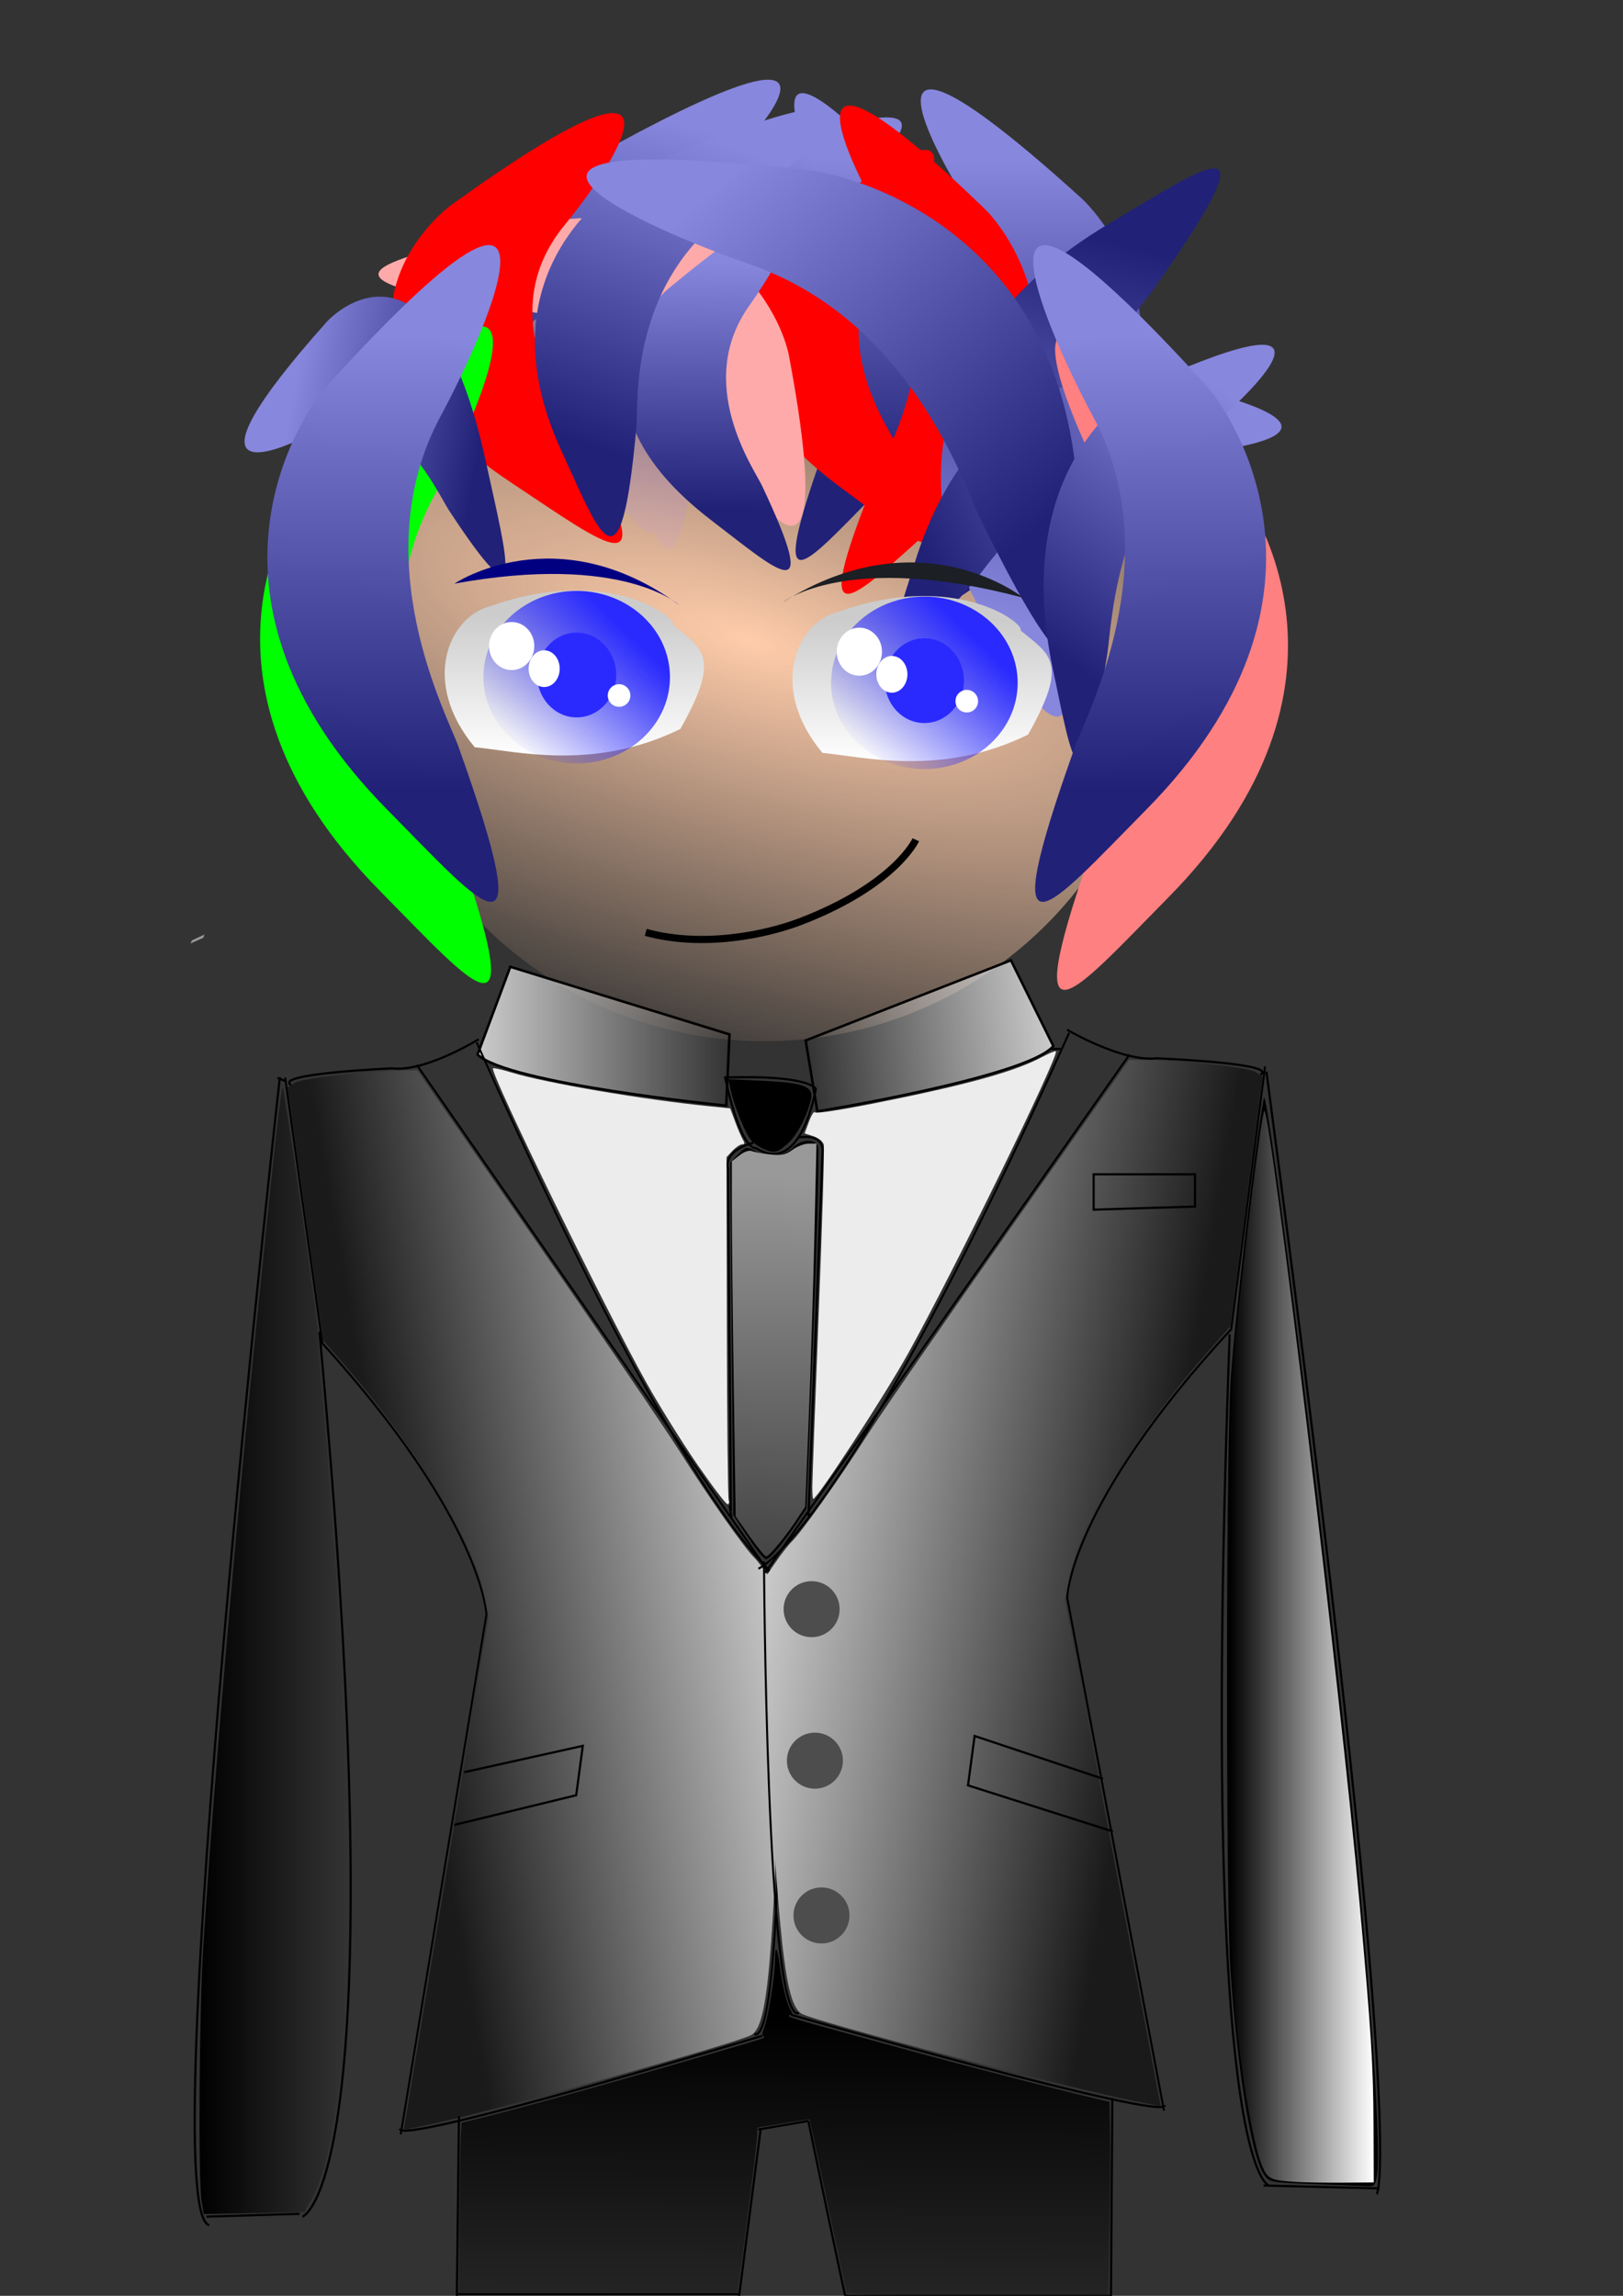 <?xml version="1.0" encoding="UTF-8" standalone="no"?>
<!-- Created with Inkscape (http://www.inkscape.org/) -->

<svg
   xmlns:dc="http://purl.org/dc/elements/1.1/"
   xmlns:cc="http://creativecommons.org/ns#"
   xmlns:rdf="http://www.w3.org/1999/02/22-rdf-syntax-ns#"
   xmlns:svg="http://www.w3.org/2000/svg"
   xmlns="http://www.w3.org/2000/svg"
   xmlns:xlink="http://www.w3.org/1999/xlink"
   xmlns:sodipodi="http://sodipodi.sourceforge.net/DTD/sodipodi-0.dtd"
   xmlns:inkscape="http://www.inkscape.org/namespaces/inkscape"
   width="744.094"
   height="1052.362"
   id="svg2"
   version="1.1"
   inkscape:version="0.48.4 r9939"
   sodipodi:docname="繪圖.svg">
  <rect width="100%" height="100%" fill="#333333" stroke="none"/>
  <defs
     id="defs4">
    <linearGradient
       inkscape:collect="always"
       id="linearGradient4419">
      <stop
         style="stop-color:#000000;stop-opacity:1;"
         offset="0"
         id="stop4421" />
      <stop
         style="stop-color:#000000;stop-opacity:0;"
         offset="1"
         id="stop4423" />
    </linearGradient>
    <linearGradient
       inkscape:collect="always"
       id="linearGradient4361">
      <stop
         style="stop-color:#999999;stop-opacity:1;"
         offset="0"
         id="stop4363" />
      <stop
         style="stop-color:#999999;stop-opacity:0;"
         offset="1"
         id="stop4365" />
    </linearGradient>
    <linearGradient
       inkscape:collect="always"
       id="linearGradient4250">
      <stop
         style="stop-color:#000000;stop-opacity:1;"
         offset="0"
         id="stop4252" />
      <stop
         style="stop-color:#ffffff;stop-opacity:1"
         offset="1"
         id="stop4254" />
    </linearGradient>
    <linearGradient
       inkscape:collect="always"
       id="linearGradient4234">
      <stop
         style="stop-color:#000000;stop-opacity:1;"
         offset="0"
         id="stop4236" />
      <stop
         style="stop-color:#000000;stop-opacity:0;"
         offset="1"
         id="stop4238" />
    </linearGradient>
    <linearGradient
       id="linearGradient4798"
       inkscape:collect="always">
      <stop
         id="stop4800"
         offset="0"
         style="stop-color:#1a1a1a;stop-opacity:1;" />
      <stop
         id="stop4802"
         offset="1"
         style="stop-color:#cccccc;stop-opacity:1" />
    </linearGradient>
    <linearGradient
       id="linearGradient3443">
      <stop
         style="stop-color:#cccccc;stop-opacity:1;"
         offset="0"
         id="stop3445" />
      <stop
         style="stop-color:#cccccc;stop-opacity:0;"
         offset="1"
         id="stop3447" />
    </linearGradient>
    <linearGradient
       inkscape:collect="always"
       id="linearGradient4097">
      <stop
         style="stop-color:#cccccc;stop-opacity:1"
         offset="0"
         id="stop4099" />
      <stop
         style="stop-color:#ffffff;stop-opacity:1"
         offset="1"
         id="stop4101" />
    </linearGradient>
    <linearGradient
       inkscape:collect="always"
       id="linearGradient3983">
      <stop
         style="stop-color:#2a2aff;stop-opacity:1;"
         offset="0"
         id="stop3985" />
      <stop
         style="stop-color:#2a2aff;stop-opacity:0;"
         offset="1"
         id="stop3987" />
    </linearGradient>
    <linearGradient
       inkscape:collect="always"
       id="linearGradient4320">
      <stop
         style="stop-color:#8787de;stop-opacity:1"
         offset="0"
         id="stop4322" />
      <stop
         style="stop-color:#212178;stop-opacity:1"
         offset="1"
         id="stop4324" />
    </linearGradient>
    <inkscape:path-effect
       effect="skeletal"
       id="path-effect3883"
       is_visible="true"
       pattern="M 0,5 10,10 10,0 z"
       copytype="single_stretched"
       prop_scale="1"
       scale_y_rel="false"
       spacing="0"
       normal_offset="0"
       tang_offset="0"
       prop_units="false"
       vertical_pattern="false"
       fuse_tolerance="0" />
    <inkscape:path-effect
       effect="spiro"
       id="path-effect3881"
       is_visible="true" />
    <linearGradient
       inkscape:collect="always"
       id="linearGradient3755">
      <stop
         style="stop-color:#ffccaa;stop-opacity:1;"
         offset="0"
         id="stop3757" />
      <stop
         style="stop-color:#ffccaa;stop-opacity:0;"
         offset="1"
         id="stop3759" />
    </linearGradient>
    <linearGradient
       inkscape:collect="always"
       xlink:href="#linearGradient4320"
       id="linearGradient3167"
       gradientUnits="userSpaceOnUse"
       gradientTransform="matrix(-0.816,-0.212,-0.179,0.689,795.567,-208.007)"
       x1="387.508"
       y1="708.919"
       x2="390.1"
       y2="882.585" />
    <linearGradient
       inkscape:collect="always"
       xlink:href="#linearGradient4320"
       id="linearGradient3169"
       gradientUnits="userSpaceOnUse"
       gradientTransform="matrix(-0.714,-0.324,-0.328,0.654,903.828,-129.528)"
       x1="387.508"
       y1="708.919"
       x2="390.1"
       y2="882.585" />
    <radialGradient
       inkscape:collect="always"
       xlink:href="#linearGradient3755"
       id="radialGradient3171"
       gradientUnits="userSpaceOnUse"
       gradientTransform="matrix(-3.012,-0.754,-0.043,-1.109,1496.092,1102.099)"
       cx="370.727"
       cy="390.638"
       fx="370.727"
       fy="390.638"
       r="165.451" />
    <linearGradient
       inkscape:collect="always"
       xlink:href="#linearGradient4320"
       id="linearGradient3173"
       gradientUnits="userSpaceOnUse"
       gradientTransform="matrix(0.91,0,0.028,0.778,97.147,-340.506)"
       x1="387.508"
       y1="708.919"
       x2="390.1"
       y2="882.585" />
    <linearGradient
       inkscape:collect="always"
       xlink:href="#linearGradient4320"
       id="linearGradient3175"
       gradientUnits="userSpaceOnUse"
       gradientTransform="matrix(0.711,0,0,0.711,141.368,-293.499)"
       x1="387.508"
       y1="708.919"
       x2="390.1"
       y2="882.585" />
    <linearGradient
       inkscape:collect="always"
       xlink:href="#linearGradient4320"
       id="linearGradient3177"
       gradientUnits="userSpaceOnUse"
       gradientTransform="matrix(-0.824,0,0,0.599,731.544,-196.184)"
       x1="387.508"
       y1="708.919"
       x2="390.1"
       y2="882.585" />
    <linearGradient
       inkscape:collect="always"
       xlink:href="#linearGradient4320"
       id="linearGradient3179"
       gradientUnits="userSpaceOnUse"
       gradientTransform="matrix(0.489,-0.755,-0.592,-0.383,617.952,876.781)"
       x1="387.508"
       y1="708.919"
       x2="390.1"
       y2="882.585" />
    <linearGradient
       inkscape:collect="always"
       xlink:href="#linearGradient4320"
       id="linearGradient3181"
       gradientUnits="userSpaceOnUse"
       gradientTransform="matrix(-1,0,0,0.655,683.518,-248.056)"
       x1="387.508"
       y1="708.919"
       x2="390.1"
       y2="882.585" />
    <linearGradient
       inkscape:collect="always"
       xlink:href="#linearGradient4320"
       id="linearGradient3183"
       gradientUnits="userSpaceOnUse"
       gradientTransform="matrix(0.843,0,0,0.743,110.89,-310.752)"
       x1="387.508"
       y1="708.919"
       x2="390.1"
       y2="882.585" />
    <linearGradient
       inkscape:collect="always"
       xlink:href="#linearGradient4320"
       id="linearGradient3185"
       gradientUnits="userSpaceOnUse"
       gradientTransform="matrix(-0.812,-0.233,0.226,-0.834,620.891,1069.41)"
       x1="387.508"
       y1="708.919"
       x2="390.1"
       y2="882.585" />
    <linearGradient
       inkscape:collect="always"
       xlink:href="#linearGradient4320"
       id="linearGradient3187"
       gradientUnits="userSpaceOnUse"
       gradientTransform="matrix(-0.718,0,0,0.544,643.844,-135.415)"
       x1="387.508"
       y1="708.919"
       x2="390.1"
       y2="882.585" />
    <linearGradient
       inkscape:collect="always"
       xlink:href="#linearGradient4320"
       id="linearGradient3189"
       gradientUnits="userSpaceOnUse"
       gradientTransform="matrix(-0.306,-0.63,-0.55,0.351,1044.375,299.917)"
       x1="387.508"
       y1="708.919"
       x2="390.1"
       y2="882.585" />
    <linearGradient
       inkscape:collect="always"
       xlink:href="#linearGradient4320"
       id="linearGradient3191"
       gradientUnits="userSpaceOnUse"
       gradientTransform="matrix(-0.758,-0.268,-0.313,0.649,885.109,-150.028)"
       x1="387.508"
       y1="708.919"
       x2="390.1"
       y2="882.585" />
    <linearGradient
       inkscape:collect="always"
       xlink:href="#linearGradient4320"
       id="linearGradient3193"
       gradientUnits="userSpaceOnUse"
       gradientTransform="matrix(0.733,-0.681,0.681,0.733,-400.651,-36.351)"
       x1="387.508"
       y1="708.919"
       x2="390.1"
       y2="882.585" />
    <linearGradient
       inkscape:collect="always"
       xlink:href="#linearGradient4320"
       id="linearGradient3195"
       gradientUnits="userSpaceOnUse"
       gradientTransform="matrix(-1,0,0,1,636.862,-399.172)"
       x1="387.508"
       y1="708.919"
       x2="390.1"
       y2="882.585" />
    <linearGradient
       inkscape:collect="always"
       xlink:href="#linearGradient4320"
       id="linearGradient3197"
       gradientUnits="userSpaceOnUse"
       gradientTransform="translate(132.193,-396.58)"
       x1="387.508"
       y1="708.919"
       x2="390.1"
       y2="882.585" />
    <linearGradient
       inkscape:collect="always"
       xlink:href="#linearGradient4320"
       id="linearGradient3199"
       gradientUnits="userSpaceOnUse"
       gradientTransform="matrix(-0.504,-0.344,-0.275,0.629,926.315,-18.868)"
       x1="387.508"
       y1="708.919"
       x2="390.1"
       y2="882.585" />
    <linearGradient
       inkscape:collect="always"
       xlink:href="#linearGradient4320"
       id="linearGradient3201"
       gradientUnits="userSpaceOnUse"
       gradientTransform="matrix(0.162,-0.957,0.368,0.199,-109.441,524.452)"
       x1="387.508"
       y1="708.919"
       x2="390.1"
       y2="882.585" />
    <linearGradient
       inkscape:collect="always"
       xlink:href="#linearGradient4320"
       id="linearGradient3203"
       gradientUnits="userSpaceOnUse"
       gradientTransform="translate(124.417,-430.276)"
       x1="387.508"
       y1="708.919"
       x2="390.1"
       y2="882.585" />
    <linearGradient
       inkscape:collect="always"
       xlink:href="#linearGradient4320"
       id="linearGradient3205"
       gradientUnits="userSpaceOnUse"
       gradientTransform="matrix(-1,0,0,1,639.454,-430.276)"
       x1="387.508"
       y1="708.919"
       x2="390.1"
       y2="882.585" />
    <linearGradient
       inkscape:collect="always"
       xlink:href="#linearGradient3983"
       id="linearGradient4080"
       gradientUnits="userSpaceOnUse"
       x1="125.713"
       y1="605.238"
       x2="73.873"
       y2="658.374" />
    <linearGradient
       inkscape:collect="always"
       xlink:href="#linearGradient3983"
       id="linearGradient4082"
       gradientUnits="userSpaceOnUse"
       x1="125.713"
       y1="605.238"
       x2="73.873"
       y2="658.374" />
    <linearGradient
       inkscape:collect="always"
       xlink:href="#linearGradient4097"
       id="linearGradient4103"
       x1="295.491"
       y1="775.015"
       x2="295.491"
       y2="832.04"
       gradientUnits="userSpaceOnUse"
       gradientTransform="matrix(1.036,0,0,1.156,19.732,-110.15)" />
    <linearGradient
       inkscape:collect="always"
       xlink:href="#linearGradient4097"
       id="linearGradient3188"
       gradientUnits="userSpaceOnUse"
       gradientTransform="matrix(1.036,0,0,1.156,19.732,-110.15)"
       x1="295.491"
       y1="775.015"
       x2="295.491"
       y2="832.04" />
    <linearGradient
       inkscape:collect="always"
       xlink:href="#linearGradient3983"
       id="linearGradient3190"
       gradientUnits="userSpaceOnUse"
       x1="125.713"
       y1="605.238"
       x2="73.873"
       y2="658.374" />
    <linearGradient
       inkscape:collect="always"
       xlink:href="#linearGradient4320"
       id="linearGradient3194"
       gradientUnits="userSpaceOnUse"
       gradientTransform="matrix(-1.29,0,0,1.197,682.455,-690.74)"
       x1="387.508"
       y1="708.919"
       x2="390.1"
       y2="882.585" />
    <linearGradient
       inkscape:collect="always"
       xlink:href="#linearGradient4320"
       id="linearGradient3198"
       gradientUnits="userSpaceOnUse"
       gradientTransform="matrix(1.29,0,0,1.197,18.009,-690.74)"
       x1="387.508"
       y1="708.919"
       x2="390.1"
       y2="882.585" />
    <linearGradient
       inkscape:collect="always"
       xlink:href="#linearGradient4320"
       id="linearGradient3202"
       gradientUnits="userSpaceOnUse"
       gradientTransform="matrix(0.21,-1.146,0.475,0.238,-283.689,452.371)"
       x1="387.508"
       y1="708.919"
       x2="390.1"
       y2="882.585" />
    <linearGradient
       inkscape:collect="always"
       xlink:href="#linearGradient4320"
       id="linearGradient3206"
       gradientUnits="userSpaceOnUse"
       gradientTransform="matrix(-0.65,-0.412,-0.355,0.753,1052.534,-198.155)"
       x1="387.508"
       y1="708.919"
       x2="390.1"
       y2="882.585" />
    <linearGradient
       inkscape:collect="always"
       xlink:href="#linearGradient4320"
       id="linearGradient3215"
       gradientUnits="userSpaceOnUse"
       gradientTransform="matrix(0.945,-0.815,0.878,0.877,-659.378,-219.087)"
       x1="387.508"
       y1="708.919"
       x2="390.1"
       y2="882.585" />
    <linearGradient
       inkscape:collect="always"
       xlink:href="#linearGradient4320"
       id="linearGradient3218"
       gradientUnits="userSpaceOnUse"
       gradientTransform="matrix(-0.978,-0.321,-0.404,0.777,999.373,-355.194)"
       x1="387.508"
       y1="708.919"
       x2="390.1"
       y2="882.585" />
    <linearGradient
       inkscape:collect="always"
       xlink:href="#linearGradient4320"
       id="linearGradient3221"
       gradientUnits="userSpaceOnUse"
       gradientTransform="matrix(-0.395,-0.755,-0.71,0.42,1204.842,183.532)"
       x1="387.508"
       y1="708.919"
       x2="390.1"
       y2="882.585" />
    <linearGradient
       inkscape:collect="always"
       xlink:href="#linearGradient4320"
       id="linearGradient3224"
       gradientUnits="userSpaceOnUse"
       gradientTransform="matrix(-0.926,0,0,0.651,688.118,-337.699)"
       x1="387.508"
       y1="708.919"
       x2="390.1"
       y2="882.585" />
    <linearGradient
       inkscape:collect="always"
       xlink:href="#linearGradient4320"
       id="linearGradient3227"
       gradientUnits="userSpaceOnUse"
       gradientTransform="matrix(-1.048,-0.279,0.292,-0.999,658.508,1104.858)"
       x1="387.508"
       y1="708.919"
       x2="390.1"
       y2="882.585" />
    <linearGradient
       inkscape:collect="always"
       xlink:href="#linearGradient4320"
       id="linearGradient3242"
       gradientUnits="userSpaceOnUse"
       gradientTransform="matrix(0.917,0,0,0.851,39.877,-526.974)"
       x1="387.508"
       y1="708.919"
       x2="390.1"
       y2="882.585" />
    <linearGradient
       inkscape:collect="always"
       xlink:href="#linearGradient4320"
       id="linearGradient3245"
       gradientUnits="userSpaceOnUse"
       gradientTransform="matrix(1.174,0,0.036,0.932,-17.172,-583.257)"
       x1="387.508"
       y1="708.919"
       x2="390.1"
       y2="882.585" />
    <linearGradient
       inkscape:collect="always"
       xlink:href="#linearGradient4320"
       id="linearGradient3249"
       gradientUnits="userSpaceOnUse"
       gradientTransform="matrix(-0.921,-0.388,-0.423,0.782,1023.523,-330.65)"
       x1="387.508"
       y1="708.919"
       x2="390.1"
       y2="882.585" />
    <linearGradient
       inkscape:collect="always"
       xlink:href="#linearGradient4320"
       id="linearGradient3252"
       gradientUnits="userSpaceOnUse"
       gradientTransform="matrix(-1.053,-0.254,-0.23,0.824,883.856,-424.614)"
       x1="387.508"
       y1="708.919"
       x2="390.1"
       y2="882.585" />
    <linearGradient
       inkscape:collect="always"
       xlink:href="#linearGradient4320"
       id="linearGradient4099"
       gradientUnits="userSpaceOnUse"
       gradientTransform="matrix(-1.29,0,0,1.197,683.751,-694.628)"
       x1="387.508"
       y1="708.919"
       x2="390.1"
       y2="882.585" />
    <linearGradient
       inkscape:collect="always"
       xlink:href="#linearGradient4320"
       id="linearGradient4102"
       gradientUnits="userSpaceOnUse"
       gradientTransform="matrix(1.29,0,0,1.197,19.305,-694.628)"
       x1="387.508"
       y1="708.919"
       x2="390.1"
       y2="882.585" />
    <linearGradient
       inkscape:collect="always"
       xlink:href="#linearGradient4320"
       id="linearGradient4105"
       gradientUnits="userSpaceOnUse"
       gradientTransform="matrix(0.21,-1.146,0.475,0.238,-282.393,448.483)"
       x1="387.508"
       y1="708.919"
       x2="390.1"
       y2="882.585" />
    <linearGradient
       inkscape:collect="always"
       xlink:href="#linearGradient4320"
       id="linearGradient4108"
       gradientUnits="userSpaceOnUse"
       gradientTransform="matrix(-0.65,-0.412,-0.355,0.753,1053.83,-202.043)"
       x1="387.508"
       y1="708.919"
       x2="390.1"
       y2="882.585" />
    <linearGradient
       inkscape:collect="always"
       xlink:href="#linearGradient4320"
       id="linearGradient4113"
       gradientUnits="userSpaceOnUse"
       gradientTransform="matrix(0.945,-0.815,0.878,0.877,-658.082,-222.975)"
       x1="387.508"
       y1="708.919"
       x2="390.1"
       y2="882.585" />
    <linearGradient
       inkscape:collect="always"
       xlink:href="#linearGradient4320"
       id="linearGradient4116"
       gradientUnits="userSpaceOnUse"
       gradientTransform="matrix(-0.978,-0.321,-0.404,0.777,1000.669,-359.082)"
       x1="387.508"
       y1="708.919"
       x2="390.1"
       y2="882.585" />
    <linearGradient
       inkscape:collect="always"
       xlink:href="#linearGradient4320"
       id="linearGradient4119"
       gradientUnits="userSpaceOnUse"
       gradientTransform="matrix(-0.395,-0.755,-0.71,0.42,1206.138,179.644)"
       x1="387.508"
       y1="708.919"
       x2="390.1"
       y2="882.585" />
    <linearGradient
       inkscape:collect="always"
       xlink:href="#linearGradient4320"
       id="linearGradient4122"
       gradientUnits="userSpaceOnUse"
       gradientTransform="matrix(-0.926,0,0,0.651,689.414,-341.587)"
       x1="387.508"
       y1="708.919"
       x2="390.1"
       y2="882.585" />
    <linearGradient
       inkscape:collect="always"
       xlink:href="#linearGradient4320"
       id="linearGradient4125"
       gradientUnits="userSpaceOnUse"
       gradientTransform="matrix(-1.048,-0.279,0.292,-0.999,659.804,1100.97)"
       x1="387.508"
       y1="708.919"
       x2="390.1"
       y2="882.585" />
    <linearGradient
       inkscape:collect="always"
       xlink:href="#linearGradient4320"
       id="linearGradient4132"
       gradientUnits="userSpaceOnUse"
       gradientTransform="matrix(0.917,0,0,0.851,41.173,-530.862)"
       x1="387.508"
       y1="708.919"
       x2="390.1"
       y2="882.585" />
    <linearGradient
       inkscape:collect="always"
       xlink:href="#linearGradient4320"
       id="linearGradient4135"
       gradientUnits="userSpaceOnUse"
       gradientTransform="matrix(1.174,0,0.036,0.932,-15.876,-587.145)"
       x1="387.508"
       y1="708.919"
       x2="390.1"
       y2="882.585" />
    <linearGradient
       inkscape:collect="always"
       xlink:href="#linearGradient4320"
       id="linearGradient4139"
       gradientUnits="userSpaceOnUse"
       gradientTransform="matrix(-0.921,-0.388,-0.423,0.782,1024.819,-334.538)"
       x1="387.508"
       y1="708.919"
       x2="390.1"
       y2="882.585" />
    <linearGradient
       inkscape:collect="always"
       xlink:href="#linearGradient4320"
       id="linearGradient4142"
       gradientUnits="userSpaceOnUse"
       gradientTransform="matrix(-1.053,-0.254,-0.23,0.824,885.152,-428.502)"
       x1="387.508"
       y1="708.919"
       x2="390.1"
       y2="882.585" />
    <linearGradient
       inkscape:collect="always"
       xlink:href="#linearGradient4097"
       id="linearGradient4144"
       gradientUnits="userSpaceOnUse"
       gradientTransform="matrix(1.036,0,0,1.156,19.732,-110.15)"
       x1="295.491"
       y1="775.015"
       x2="295.491"
       y2="832.04" />
    <linearGradient
       inkscape:collect="always"
       xlink:href="#linearGradient3983"
       id="linearGradient4146"
       gradientUnits="userSpaceOnUse"
       x1="125.713"
       y1="605.238"
       x2="73.873"
       y2="658.374" />
    <linearGradient
       inkscape:collect="always"
       xlink:href="#linearGradient3443"
       id="linearGradient3449"
       x1="166.686"
       y1="514.517"
       x2="267.479"
       y2="514.517"
       gradientUnits="userSpaceOnUse"
       gradientTransform="matrix(1.156,0,0,0.791,25.705,67.892)" />
    <linearGradient
       inkscape:collect="always"
       xlink:href="#linearGradient3443"
       id="linearGradient4221"
       gradientUnits="userSpaceOnUse"
       gradientTransform="matrix(-1.126,0.067,0.095,0.79,621.218,53.397)"
       x1="166.686"
       y1="514.517"
       x2="267.479"
       y2="514.517" />
    <linearGradient
       inkscape:collect="always"
       xlink:href="#linearGradient4798"
       id="linearGradient4786"
       gradientUnits="userSpaceOnUse"
       x1="138.01"
       y1="733.711"
       x2="336.292"
       y2="725.935" />
    <linearGradient
       inkscape:collect="always"
       xlink:href="#linearGradient4798"
       id="linearGradient4822"
       gradientUnits="userSpaceOnUse"
       x1="138.01"
       y1="733.711"
       x2="336.292"
       y2="725.935" />
    <linearGradient
       inkscape:collect="always"
       xlink:href="#linearGradient4234"
       id="linearGradient4240"
       x1="91.474"
       y1="756.625"
       x2="158.847"
       y2="756.625"
       gradientUnits="userSpaceOnUse" />
    <linearGradient
       inkscape:collect="always"
       xlink:href="#linearGradient4250"
       id="linearGradient4256"
       x1="563.782"
       y1="754.854"
       x2="629.824"
       y2="754.854"
       gradientUnits="userSpaceOnUse" />
    <linearGradient
       inkscape:collect="always"
       xlink:href="#linearGradient4361"
       id="linearGradient4367"
       x1="355.935"
       y1="538.969"
       x2="345.349"
       y2="855.209"
       gradientUnits="userSpaceOnUse" />
    <linearGradient
       inkscape:collect="always"
       xlink:href="#linearGradient4419"
       id="linearGradient4425"
       x1="361.598"
       y1="924.15"
       x2="360.597"
       y2="1105.45"
       gradientUnits="userSpaceOnUse" />
  </defs>
  <sodipodi:namedview
     id="base"
     pagecolor="#ffffff"
     bordercolor="#666666"
     borderopacity="1.0"
     inkscape:pageopacity="0.0"
     inkscape:pageshadow="2"
     inkscape:zoom="0.58"
     inkscape:cx="379.739"
     inkscape:cy="336.62467"
     inkscape:document-units="px"
     inkscape:current-layer="layer1"
     showgrid="false"
     inkscape:window-width="1215"
     inkscape:window-height="1000"
     inkscape:window-x="65"
     inkscape:window-y="24"
     inkscape:window-maximized="1" />
  <g
     inkscape:label="Layer 1"
     inkscape:groupmode="layer"
     id="layer1">
    <path
       style="fill:url(#linearGradient4142);fill-opacity:1;stroke:none"
       d="m 282.193,66.305 c -12.756,6.944 -75.204,53.533 -15.394,139.574 27.669,39.804 42.704,66.953 32.161,-13.641 -1.404,-10.735 -18.891,-67.635 22.485,-105.789 27.645,-25.493 81.952,-86.124 -39.253,-20.144 z"
       id="path4406"
       inkscape:connector-curvature="0"
       sodipodi:nodetypes="sssss" />
    <path
       sodipodi:nodetypes="sssss"
       inkscape:connector-curvature="0"
       id="path4408"
       d="m 336.164,74.143 c -13.68,5.172 -83.83,42.906 -49.583,135.577 15.843,42.871 23.06,71.608 33.518,-9.228 1.393,-10.767 -0.617,-69.155 47.699,-101.34 32.282,-21.504 98.357,-74.151 -31.633,-25.009 z"
       style="fill:url(#linearGradient4139);fill-opacity:1;stroke:none" />
    <path
       sodipodi:type="arc"
       style="fill:url(#radialGradient3171);fill-opacity:1;stroke:none"
       id="path2985"
       sodipodi:cx="368.71558"
       sodipodi:cy="390.74777"
       sodipodi:rx="163.94559"
       sodipodi:ry="161.35356"
       d="m 532.661,390.748 a 163.946,161.354 0 1 1 -327.891,0 163.946,161.354 0 1 1 327.891,0 z"
       transform="matrix(1.112,0,0,1.125,-59.515,-144.285)" />
    <path
       sodipodi:nodetypes="sssss"
       inkscape:connector-curvature="0"
       id="path4328"
       d="m 495.602,90.688 c 11.703,10.607 65.844,75.877 -18.753,151.754 -39.136,35.102 -61.785,60.022 -30.477,-22.65 4.17,-11.011 36.858,-66.817 2.812,-117.779 -22.748,-34.05 -64.79,-112.117 46.418,-11.325 z"
       style="fill:url(#linearGradient4135);fill-opacity:1;stroke:none" />
    <path
       sodipodi:nodetypes="sssss"
       inkscape:connector-curvature="0"
       id="path4332"
       d="m 420.193,88.1 c 8.822,9.686 49.139,69.287 -19.27,138.574 -31.647,32.053 -50.103,54.809 -23.124,-20.683 3.593,-10.055 30.832,-61.014 5.781,-107.55 C 366.842,67.349 336.368,-3.937 420.193,88.1 z"
       style="fill:url(#linearGradient4132);fill-opacity:1;stroke:none" />
    <path
       sodipodi:nodetypes="sssss"
       inkscape:connector-curvature="0"
       id="path4340"
       d="m 363.364,106.942 c -10.222,8.157 -56.94,58.353 22.33,116.706 36.672,26.995 58.057,46.16 26.795,-17.419 -4.164,-8.468 -35.727,-51.386 -6.699,-90.578 19.395,-26.186 54.707,-86.223 -42.426,-8.709 z"
       style="fill:#ff0000;fill-opacity:1;stroke:none" />
    <path
       style="fill:#ffaaaa;fill-opacity:1;stroke:none"
       d="m 361.679,162.891 c -2.617,-13.921 -28.329,-85.809 -137.549,-55.714 -50.527,13.922 -83.637,19.85 2.638,33.952 11.491,1.878 75.941,2.496 100.441,52.287 16.369,33.268 59.336,101.751 34.471,-30.525 z"
       id="path4330"
       inkscape:connector-curvature="0"
       sodipodi:nodetypes="sssss" />
    <path
       style="fill:#ff0000;fill-opacity:1;stroke:none"
       d="m 207.333,93.648 c -12.412,8.921 -69.137,63.817 27.112,127.634 44.526,29.523 70.492,50.482 32.535,-19.05 -5.056,-9.261 -43.38,-56.197 -8.134,-99.06 23.55,-28.638 66.425,-94.297 -51.514,-9.525 z"
       id="path4342"
       inkscape:connector-curvature="0"
       sodipodi:nodetypes="sssss" />
    <path
       sodipodi:nodetypes="sssss"
       inkscape:connector-curvature="0"
       id="path4344"
       d="m 451.605,95.875 c 10.468,10.131 58.309,72.47 -22.866,144.939 -37.553,33.526 -59.452,57.327 -27.44,-21.633 4.264,-10.517 36.586,-63.816 6.86,-112.49 C 388.298,74.17 352.137,-0.391 451.605,95.875 z"
       style="fill:#ff0000;fill-opacity:1;stroke:none" />
    <path
       style="fill:url(#linearGradient4125);fill-opacity:1;stroke:none"
       d="m 439.22,259.131 c -6.755,-14.052 -32.361,-96.275 69.6,-156.833 47.169,-28.015 76.071,-49.123 19.323,31.308 -7.558,10.713 -56.181,62.263 -43.533,124.509 8.451,41.589 18.797,134.54 -45.389,1.016 z"
       id="path4346"
       inkscape:connector-curvature="0"
       sodipodi:nodetypes="sssss" />
    <path
       sodipodi:nodetypes="sssss"
       inkscape:connector-curvature="0"
       id="path4348"
       d="m 306.476,132.272 c -8.913,7.415 -49.647,53.044 19.469,106.088 31.974,24.539 50.621,41.96 23.363,-15.834 -3.63,-7.698 -31.151,-46.71 -5.841,-82.337 16.911,-23.804 47.7,-78.378 -36.992,-7.917 z"
       style="fill:url(#linearGradient4122);fill-opacity:1;stroke:none" />
    <path
       style="fill:url(#linearGradient4119);fill-opacity:1;stroke:none"
       d="m 526.705,173.389 c -11.878,-2.476 -78.948,-6.223 -107.238,84.283 -13.087,41.87 -24.108,68.293 27.211,8.816 6.835,-7.922 37.586,-55.499 87.184,-57.864 33.139,-1.58 105.71,-11.703 -7.156,-35.235 z"
       id="path4350"
       inkscape:connector-curvature="0"
       sodipodi:nodetypes="sssss" />
    <path
       sodipodi:nodetypes="sssss"
       inkscape:connector-curvature="0"
       id="path4352"
       d="m 302.577,73.191 c -14.006,5.752 -85.3,46.038 -45.276,133.255 18.516,40.348 27.383,67.587 34.478,-10.78 0.945,-10.438 -3.891,-66.501 44.922,-100.208 32.614,-22.521 98.964,-76.923 -34.123,-22.267 z"
       style="fill:url(#linearGradient4116);fill-opacity:1;stroke:none" />
    <path
       sodipodi:nodetypes="sssss"
       inkscape:connector-curvature="0"
       id="path4356"
       d="m 371.28,78.133 c 19.088,2.143 122.145,27.741 123.129,159.959 0.455,61.166 4.914,101.024 -45.177,-0.765 -6.672,-13.557 -31.179,-90.292 -105.02,-115.993 -49.336,-17.172 -154.306,-63.563 27.067,-43.201 z"
       style="fill:url(#linearGradient4113);fill-opacity:1;stroke:none" />
    <path
       style="fill:#00ff00;fill-opacity:1;stroke:none"
       d="m 147.142,213.468 c -12.412,13.628 -69.137,97.484 27.112,194.967 44.526,45.098 70.492,77.114 32.535,-29.1 -5.056,-14.147 -43.38,-85.844 -8.134,-151.318 23.55,-43.746 66.425,-144.043 -51.514,-14.55 z"
       id="path4358"
       inkscape:connector-curvature="0"
       sodipodi:nodetypes="sssss" />
    <path
       sodipodi:nodetypes="sssss"
       inkscape:connector-curvature="0"
       id="path4360"
       d="m 562.603,216.572 c 12.412,13.628 69.137,97.484 -27.112,194.967 -44.526,45.098 -70.492,77.114 -32.535,-29.1 5.056,-14.147 43.38,-85.844 8.134,-151.318 -23.55,-43.746 -66.425,-144.043 51.514,-14.55 z"
       style="fill:#ff8080;fill-opacity:1;stroke:none" />
    <path
       style="fill:url(#linearGradient4108);fill-opacity:1;stroke:none"
       d="m 526.92,175.634 c -10.294,4.613 -63.739,39.264 -44.171,131.296 9.052,42.575 12.635,71 25.019,-7.925 1.649,-10.512 3.611,-67.841 40.785,-97.782 24.837,-20.005 76.183,-69.418 -21.632,-25.588 z"
       id="path4354"
       inkscape:connector-curvature="0"
       sodipodi:nodetypes="sssss" />
    <path
       style="fill:url(#linearGradient4105);fill-opacity:1;stroke:none"
       d="m 149.601,147.764 c 7.421,-8.318 49.892,-42.05 72.909,62.808 10.648,48.509 19.125,77.933 -16.826,23.12 -4.788,-7.301 -26.993,-55.584 -58.684,-37.28 -21.174,12.23 -67.915,30.394 2.601,-48.648 z"
       id="path4338"
       inkscape:connector-curvature="0"
       sodipodi:nodetypes="sssss" />
    <path
       sodipodi:nodetypes="sssss"
       inkscape:connector-curvature="0"
       id="path4336"
       d="m 552.571,176.227 c 12.412,13.628 69.137,97.484 -27.112,194.967 -44.526,45.098 -70.492,77.114 -32.535,-29.1 5.056,-14.147 43.38,-85.844 8.134,-151.318 -23.55,-43.746 -66.425,-144.043 51.514,-14.55 z"
       style="fill:url(#linearGradient4102);fill-opacity:1;stroke:none" />
    <path
       style="fill:url(#linearGradient4099);fill-opacity:1;stroke:none"
       d="m 150.486,176.227 c -12.412,13.628 -69.137,97.484 27.112,194.967 44.526,45.098 70.492,77.114 32.535,-29.1 -5.056,-14.147 -43.38,-85.844 -8.134,-151.318 23.55,-43.746 66.425,-144.043 -51.514,-14.55 z"
       id="path4334"
       inkscape:connector-curvature="0"
       sodipodi:nodetypes="sssss" />
    <path
       style="fill:#000080;stroke:#000000;stroke-width:0;stroke-linecap:butt;stroke-linejoin:miter;stroke-miterlimit:4;stroke-opacity:1;stroke-dasharray:none"
       d="m 208.335,267.536 c 0,0 46.781,-31.517 103.167,9.867 0,0 -25.855,-23.977 -103.167,-9.867 z"
       id="path3207"
       inkscape:connector-curvature="0"
       sodipodi:nodetypes="ccc" />
    <path
       sodipodi:nodetypes="ccc"
       inkscape:connector-curvature="0"
       id="path3211"
       d="m 469.126,274.003 c 0,0 -46.973,-37.72 -110.1,2.017 0,0 29.356,-23.589 110.1,-2.017 z"
       style="fill:#1c1f24;stroke:#000000;stroke-width:0;stroke-linecap:butt;stroke-linejoin:miter;stroke-miterlimit:4;stroke-opacity:1;stroke-dasharray:none" />
    <g
       transform="translate(-60.913,-504.149)"
       id="g3171">
      <path
         style="fill:url(#linearGradient4144);fill-opacity:1;stroke-width:0;stroke-miterlimit:4"
         d="m 286.31,781.859 c 52.877,-18.762 84.826,5.136 83.16,8.745 13.432,11.067 22.271,14.325 3.361,47.675 -39.557,19.5 -75.433,10.128 -94.26,8.391 -25.016,-29.923 -11.993,-60.282 7.739,-64.811 z"
         id="path3173"
         inkscape:connector-curvature="0"
         sodipodi:nodetypes="ccccc" />
      <g
         id="g3175"
         transform="translate(221.618,187.922)">
        <path
           d="m 146.449,626.622 c 0,21.831 -19.148,39.528 -42.768,39.528 -23.62,0 -42.768,-17.697 -42.768,-39.528 0,-21.831 19.148,-39.528 42.768,-39.528 23.62,0 42.768,17.697 42.768,39.528 z"
           sodipodi:ry="39.528381"
           sodipodi:rx="42.768414"
           sodipodi:cy="626.62207"
           sodipodi:cx="103.681"
           id="path3177"
           style="fill:url(#linearGradient4146);fill-opacity:1;stroke-width:0;stroke-miterlimit:4;stroke-dasharray:none"
           sodipodi:type="arc" />
        <path
           transform="matrix(1,0,0,1.071,-69.985,-223.84)"
           d="m 191.81,793.16 c 0,10.021 -8.123,18.144 -18.144,18.144 -10.021,0 -18.144,-8.123 -18.144,-18.144 0,-10.021 8.123,-18.144 18.144,-18.144 10.021,0 18.144,8.123 18.144,18.144 z"
           sodipodi:ry="18.144176"
           sodipodi:rx="18.144176"
           sodipodi:cy="793.15967"
           sodipodi:cx="173.66568"
           id="path3179"
           style="fill:#2a2aff;stroke-width:0;stroke-miterlimit:4;stroke-dasharray:none"
           sodipodi:type="arc" />
        <path
           transform="translate(-5.184,-10.368)"
           d="m 89.425,622.734 c 0,6.084 -4.642,11.016 -10.368,11.016 -5.726,0 -10.368,-4.932 -10.368,-11.016 0,-6.084 4.642,-11.016 10.368,-11.016 5.726,0 10.368,4.932 10.368,11.016 z"
           sodipodi:ry="11.016107"
           sodipodi:rx="10.3681"
           sodipodi:cy="622.73401"
           sodipodi:cx="79.056763"
           id="path3181"
           style="fill:#ffffff;stroke-width:0;stroke-miterlimit:4;stroke-dasharray:none"
           sodipodi:type="arc" />
        <path
           transform="translate(2.592,3.888)"
           d="m 93.313,618.846 c 0,4.652 -3.191,8.424 -7.128,8.424 -3.937,0 -7.128,-3.772 -7.128,-8.424 0,-4.652 3.191,-8.424 7.128,-8.424 3.937,0 7.128,3.772 7.128,8.424 z"
           sodipodi:ry="8.4240818"
           sodipodi:rx="7.1280689"
           sodipodi:cy="618.84601"
           sodipodi:cx="86.184837"
           id="path3183"
           style="fill:#ffffff;stroke-width:0;stroke-miterlimit:4;stroke-dasharray:none"
           sodipodi:type="arc" />
        <path
           d="m 128.305,635.046 c 0,2.863 -2.321,5.184 -5.184,5.184 -2.863,0 -5.184,-2.321 -5.184,-5.184 0,-2.863 2.321,-5.184 5.184,-5.184 2.863,0 5.184,2.321 5.184,5.184 z"
           sodipodi:ry="5.1840501"
           sodipodi:rx="5.1840501"
           sodipodi:cy="635.04614"
           sodipodi:cx="123.12119"
           id="path3185"
           style="fill:#ffffff;stroke-width:0;stroke-miterlimit:4;stroke-dasharray:none"
           sodipodi:type="arc" />
      </g>
    </g>
    <g
       id="g3162"
       transform="translate(98.497,-501.557)">
      <path
         sodipodi:nodetypes="ccccc"
         inkscape:connector-curvature="0"
         id="rect4094"
         d="m 286.31,781.859 c 52.877,-18.762 84.826,5.136 83.16,8.745 13.432,11.067 22.271,14.325 3.361,47.675 -39.557,19.5 -75.433,10.128 -94.26,8.391 -25.016,-29.923 -11.993,-60.282 7.739,-64.811 z"
         style="fill:url(#linearGradient4103);fill-opacity:1;stroke-width:0;stroke-miterlimit:4" />
      <g
         transform="translate(221.618,187.922)"
         id="g4007">
        <path
           sodipodi:type="arc"
           style="fill:url(#linearGradient4082);fill-opacity:1;stroke-width:0;stroke-miterlimit:4;stroke-dasharray:none"
           id="path3981"
           sodipodi:cx="103.681"
           sodipodi:cy="626.62207"
           sodipodi:rx="42.768414"
           sodipodi:ry="39.528381"
           d="m 146.449,626.622 c 0,21.831 -19.148,39.528 -42.768,39.528 -23.62,0 -42.768,-17.697 -42.768,-39.528 0,-21.831 19.148,-39.528 42.768,-39.528 23.62,0 42.768,17.697 42.768,39.528 z" />
        <path
           sodipodi:type="arc"
           style="fill:#2a2aff;stroke-width:0;stroke-miterlimit:4;stroke-dasharray:none"
           id="path3995"
           sodipodi:cx="173.66568"
           sodipodi:cy="793.15967"
           sodipodi:rx="18.144176"
           sodipodi:ry="18.144176"
           d="m 191.81,793.16 c 0,10.021 -8.123,18.144 -18.144,18.144 -10.021,0 -18.144,-8.123 -18.144,-18.144 0,-10.021 8.123,-18.144 18.144,-18.144 10.021,0 18.144,8.123 18.144,18.144 z"
           transform="matrix(1,0,0,1.071,-69.985,-223.84)" />
        <path
           sodipodi:type="arc"
           style="fill:#ffffff;stroke-width:0;stroke-miterlimit:4;stroke-dasharray:none"
           id="path3999"
           sodipodi:cx="79.056763"
           sodipodi:cy="622.73401"
           sodipodi:rx="10.3681"
           sodipodi:ry="11.016107"
           d="m 89.425,622.734 c 0,6.084 -4.642,11.016 -10.368,11.016 -5.726,0 -10.368,-4.932 -10.368,-11.016 0,-6.084 4.642,-11.016 10.368,-11.016 5.726,0 10.368,4.932 10.368,11.016 z"
           transform="translate(-5.184,-10.368)" />
        <path
           sodipodi:type="arc"
           style="fill:#ffffff;stroke-width:0;stroke-miterlimit:4;stroke-dasharray:none"
           id="path4003"
           sodipodi:cx="86.184837"
           sodipodi:cy="618.84601"
           sodipodi:rx="7.1280689"
           sodipodi:ry="8.4240818"
           d="m 93.313,618.846 c 0,4.652 -3.191,8.424 -7.128,8.424 -3.937,0 -7.128,-3.772 -7.128,-8.424 0,-4.652 3.191,-8.424 7.128,-8.424 3.937,0 7.128,3.772 7.128,8.424 z"
           transform="translate(2.592,3.888)" />
        <path
           sodipodi:type="arc"
           style="fill:#ffffff;stroke-width:0;stroke-miterlimit:4;stroke-dasharray:none"
           id="path4005"
           sodipodi:cx="123.12119"
           sodipodi:cy="635.04614"
           sodipodi:rx="5.1840501"
           sodipodi:ry="5.1840501"
           d="m 128.305,635.046 c 0,2.863 -2.321,5.184 -5.184,5.184 -2.863,0 -5.184,-2.321 -5.184,-5.184 0,-2.863 2.321,-5.184 5.184,-5.184 2.863,0 5.184,2.321 5.184,5.184 z" />
      </g>
    </g>
    <path
       style="fill:none;stroke:#000000;stroke-width:3.291;stroke-linecap:butt;stroke-linejoin:miter;stroke-miterlimit:4;stroke-opacity:1;stroke-dasharray:none"
       d="m 296.055,427.373 c 25.911,7.173 54.987,1.219 71.343,-5.105 43.173,-16.693 52.468,-37.329 52.468,-37.329 l 0,0"
       id="path3294"
       inkscape:connector-curvature="0"
       sodipodi:nodetypes="cscc" />
    <path
       style="fill:url(#linearGradient3449);fill-opacity:1;stroke:#000000;stroke-width:1.148;stroke-linecap:butt;stroke-linejoin:miter;stroke-miterlimit:4;stroke-opacity:1;stroke-dasharray:none"
       d="m 233.951,443.162 100.494,30.989 -1.5,32.664 c 0,0 -100.494,-10.05 -113.993,-23.451 z"
       id="path3441"
       inkscape:connector-curvature="0" />
    <path
       inkscape:connector-curvature="0"
       id="path4219"
       d="m 463.487,440.193 -94.116,36.739 5.377,32.536 c 0,0 96.627,-15.827 108.161,-29.988 z"
       style="fill:url(#linearGradient4221);fill-opacity:1;stroke:#000000;stroke-width:1.136;stroke-linecap:butt;stroke-linejoin:miter;stroke-miterlimit:4;stroke-opacity:1;stroke-dasharray:none" />
    <g
       id="g4776"
       transform="matrix(0.874,-0.121,0.139,0.99,-37.891,33.275)">
      <path
         inkscape:connector-curvature="0"
         id="path4227"
         d="m 219.026,474.341 c 0,0 -29.808,11.664 -46.656,7.776 0,0 -62.209,-5.184 -53.137,1.296"
         style="fill:none;stroke:#000000;stroke-width:1px;stroke-linecap:butt;stroke-linejoin:miter;stroke-opacity:1" />
      <path
         inkscape:connector-curvature="0"
         id="path4251"
         d="m 217.73,475.637 c 80.353,246.242 120.529,265.683 120.529,265.683"
         style="fill:none;stroke:#000000;stroke-width:1px;stroke-linecap:butt;stroke-linejoin:miter;stroke-opacity:1" />
      <g
         id="g4767">
        <path
           style="fill:none;stroke:#000000;stroke-width:1px;stroke-linecap:butt;stroke-linejoin:miter;stroke-opacity:1"
           d="m 116.641,479.525 0,123.121 c 69.985,90.721 64.801,133.489 64.801,133.489 L 99.793,966.825"
           id="path4239"
           inkscape:connector-curvature="0" />
        <path
           style="fill:none;stroke:#000000;stroke-width:1px;stroke-linecap:butt;stroke-linejoin:miter;stroke-opacity:1"
           d="m 335.667,737.431 c 0,0 -31.104,213.842 -46.656,206.066"
           id="path4255"
           inkscape:connector-curvature="0" />
        <path
           style="fill:none;stroke:#000000;stroke-width:1px;stroke-linecap:butt;stroke-linejoin:miter;stroke-opacity:1"
           d="m 292.899,944.793 c 0,0 -195.698,27.216 -193.106,19.44"
           id="path4257"
           inkscape:connector-curvature="0" />
        <path
           style="fill:none;stroke:#000000;stroke-width:1px;stroke-linecap:butt;stroke-linejoin:miter;stroke-opacity:1"
           d="M 185.33,482.117 334.371,742.615"
           id="path4261"
           inkscape:connector-curvature="0" />
        <path
           style="fill:url(#linearGradient4786);stroke:none"
           d="m 107.63,948.352 c 3.25,-9.156 21.396,-60.389 40.325,-113.849 l 34.416,-97.201 -0.672,-9.858 C 179.986,702.325 157.971,656.68 127.709,615.503 l -10.458,-14.229 0,-58.514 0,-58.514 3.949,-1.636 c 3.968,-1.644 37.525,-0.984 56.289,1.106 l 7.749,0.863 48.304,84.241 c 26.567,46.332 53.253,93.899 59.301,105.703 10.99,21.448 26.112,47.519 30.4,52.41 1.25,1.426 4.114,5.876 6.364,9.89 l 4.092,7.298 -7.73,46.061 c -10.087,60.105 -14.541,83.247 -21.594,112.195 -6.866,28.179 -11.362,39.21 -16.835,41.31 -7.277,2.791 -137.479,18.27 -171.898,20.435 l -13.921,0.876 5.909,-16.648 0,0 z"
           id="path4265"
           inkscape:connector-curvature="0" />
      </g>
    </g>
    <g
       transform="matrix(-0.9,-0.118,-0.128,0.978,747.017,33.932)"
       id="g4804">
      <path
         style="fill:none;stroke:#000000;stroke-width:1px;stroke-linecap:butt;stroke-linejoin:miter;stroke-opacity:1"
         d="m 219.026,474.341 c 0,0 -29.808,11.664 -46.656,7.776 0,0 -62.209,-5.184 -53.137,1.296"
         id="path4806"
         inkscape:connector-curvature="0" />
      <path
         style="fill:none;stroke:#000000;stroke-width:1px;stroke-linecap:butt;stroke-linejoin:miter;stroke-opacity:1"
         d="m 217.73,475.637 c 80.353,246.242 120.529,265.683 120.529,265.683"
         id="path4808"
         inkscape:connector-curvature="0" />
      <g
         id="g4810"
         transform="matrix(1,0.002,-0.002,1,1.73,-0.439)">
        <path
           inkscape:connector-curvature="0"
           id="path4812"
           d="m 116.641,479.525 0,123.121 c 69.985,90.721 64.801,133.489 64.801,133.489 L 99.793,966.825"
           style="fill:none;stroke:#000000;stroke-width:1px;stroke-linecap:butt;stroke-linejoin:miter;stroke-opacity:1" />
        <path
           inkscape:connector-curvature="0"
           id="path4814"
           d="m 335.667,737.431 c 0,0 -31.104,213.842 -46.656,206.066"
           style="fill:none;stroke:#000000;stroke-width:1px;stroke-linecap:butt;stroke-linejoin:miter;stroke-opacity:1" />
        <path
           inkscape:connector-curvature="0"
           id="path4816"
           d="m 292.899,944.793 c 0,0 -195.698,27.216 -193.106,19.44"
           style="fill:none;stroke:#000000;stroke-width:1px;stroke-linecap:butt;stroke-linejoin:miter;stroke-opacity:1" />
        <path
           inkscape:connector-curvature="0"
           id="path4818"
           d="M 185.33,482.117 334.371,742.615"
           style="fill:none;stroke:#000000;stroke-width:1px;stroke-linecap:butt;stroke-linejoin:miter;stroke-opacity:1" />
        <path
           inkscape:connector-curvature="0"
           id="path4820"
           d="m 107.63,948.352 c 3.25,-9.156 21.396,-60.389 40.325,-113.849 l 34.416,-97.201 -0.672,-9.858 C 179.986,702.325 157.971,656.68 127.709,615.503 l -10.458,-14.229 0,-58.514 0,-58.514 3.949,-1.636 c 3.968,-1.644 37.525,-0.984 56.289,1.106 l 7.749,0.863 48.304,84.241 c 26.567,46.332 53.253,93.899 59.301,105.703 10.99,21.448 26.112,47.519 30.4,52.41 1.25,1.426 4.114,5.876 6.364,9.89 l 4.092,7.298 -7.73,46.061 c -10.087,60.105 -14.541,83.247 -21.594,112.195 -6.866,28.179 -11.362,39.21 -16.835,41.31 -7.277,2.791 -137.479,18.27 -171.898,20.435 l -13.921,0.876 5.909,-16.648 0,0 z"
           style="fill:url(#linearGradient4822);stroke:none" />
      </g>
    </g>
    <path
       style="fill:none;stroke:#000000;stroke-width:1px;stroke-linecap:butt;stroke-linejoin:miter;stroke-opacity:1"
       d="m 128.305,493.781 c 0,0 -58.321,519.701 -32.4,526.181"
       id="path4209"
       inkscape:connector-curvature="0" />
    <path
       style="fill:none;stroke:#000000;stroke-width:1px;stroke-linecap:butt;stroke-linejoin:miter;stroke-opacity:1"
       d="m 146.449,610.422 c 36.288,391.396 -7.776,405.652 -7.776,405.652"
       id="path4211"
       inkscape:connector-curvature="0" />
    <path
       style="fill:none;stroke:#000000;stroke-width:1px;stroke-linecap:butt;stroke-linejoin:miter;stroke-opacity:1"
       d="m 94.609,1016.074 42.768,-1.296"
       id="path4213"
       inkscape:connector-curvature="0" />
    <path
       style="fill:none;stroke:#000000;stroke-width:1px;stroke-linecap:butt;stroke-linejoin:miter;stroke-opacity:1"
       d="m 580.614,491.189 c 66.097,498.965 50.544,514.517 50.544,514.517"
       id="path4215"
       inkscape:connector-curvature="0" />
    <path
       style="fill:none;stroke:#000000;stroke-width:1px;stroke-linecap:butt;stroke-linejoin:miter;stroke-opacity:1"
       d="m 563.765,611.718 c -14.256,387.508 18.144,390.1 18.144,390.1"
       id="path4220"
       inkscape:connector-curvature="0" />
    <path
       style="fill:none;stroke:#000000;stroke-width:1px;stroke-linecap:butt;stroke-linejoin:miter;stroke-opacity:1"
       d="m 579.318,1001.818 53.137,1.296"
       id="path4222"
       inkscape:connector-curvature="0" />
    <path
       style="fill:#000000;fill-opacity:1;stroke:none"
       d="m 601.448,1001.093 c -18.71,-0.679 -19.378,-0.801 -21.708,-3.941 -5.895,-7.944 -12.361,-47.033 -15.65,-94.609 -2.042,-29.526 -2.059,-225.237 -0.024,-266.979 1.165,-23.892 11.295,-111.057 15.364,-132.193 1.565,-8.132 29.542,216.775 40.639,326.703 8.483,84.027 13.298,156.21 11.175,167.525 -0.846,4.508 -1.121,4.725 -5.69,4.467 -2.641,-0.149 -13.488,-0.587 -24.105,-0.972 l 0,0 z"
       id="path4226"
       inkscape:connector-curvature="0" />
    <path
       style="fill:url(#linearGradient4256);fill-opacity:1;stroke:none"
       d="m 594.184,1000.16 c -11.665,-0.72 -12.933,-1.313 -15.529,-7.268 -2.83,-6.49 -6.975,-26.911 -9.658,-47.58 -4.966,-38.255 -5.27,-48.645 -5.207,-178.202 0.053,-110.618 0.351,-129.936 2.308,-149.689 4.534,-45.763 12.534,-109.297 13.625,-108.206 3.197,3.197 34.926,267.395 43.501,362.225 5.44,60.158 6.37,74.841 6.488,102.385 l 0.113,26.568 -14.256,0.104 c -7.841,0.057 -17.464,-0.094 -21.384,-0.336 l 0,0 z"
       id="path4228"
       inkscape:connector-curvature="0" />
    <path
       style="fill:none;stroke:#000000;stroke-width:1px;stroke-linecap:butt;stroke-linejoin:miter;stroke-opacity:1"
       d="m 127.232,494.039 3.493,1.497"
       id="path4230"
       inkscape:connector-curvature="0" />
    <path
       style="fill:url(#linearGradient4240);fill-opacity:1;stroke:none"
       d="m 92.425,1008.898 c -1.577,-9.198 -1.092,-87.299 0.719,-115.73 4.73,-74.273 14.582,-189.315 24.857,-290.26 8.146,-80.025 10.876,-104.545 11.641,-104.545 0.724,0 16.168,107.769 15.991,111.593 -0.052,1.124 1.015,15.135 2.371,31.136 3.095,36.52 7.089,93.411 9.17,130.648 2.206,39.466 2.237,142.935 0.048,166.234 -3.454,36.782 -7.844,58.333 -14.175,69.598 l -3.598,6.401 -22.999,0.457 -22.999,0.457 -1.027,-5.989 z"
       id="path4232"
       inkscape:connector-curvature="0" />
    <path
       style="fill:none;stroke:#000000;stroke-width:1px;stroke-linecap:butt;stroke-linejoin:miter;stroke-opacity:1"
       d="m 332.468,493.921 c 38.961,-1.299 41.558,5.195 41.558,5.195 0,0 -6.494,40.26 -27.273,27.273 -7.792,0 -14.286,-32.468 -14.286,-32.468 z"
       id="path4333"
       inkscape:connector-curvature="0" />
    <path
       style="fill:none;stroke:#000000;stroke-width:1px;stroke-linecap:butt;stroke-linejoin:miter;stroke-opacity:1"
       d="m 345.455,523.791 c -14.286,3.896 -11.688,11.688 -11.688,11.688 l 1.299,157.143"
       id="path4341"
       inkscape:connector-curvature="0" />
    <path
       style="fill:none;stroke:#000000;stroke-width:1px;stroke-linecap:butt;stroke-linejoin:miter;stroke-opacity:1"
       d="m 334.538,690.113 0.803,5.622"
       id="path4345"
       inkscape:connector-curvature="0" />
    <path
       style="fill:none;stroke:#000000;stroke-width:1px;stroke-linecap:butt;stroke-linejoin:miter;stroke-opacity:1"
       d="m 365.863,521.438 c 12.851,-2.008 11.245,6.827 11.245,6.827 -6.426,166.667 -6.426,166.667 -6.426,166.667"
       id="path4349"
       inkscape:connector-curvature="0" />
    <path
       style="fill:#000000;fill-opacity:1;stroke:none"
       d="m 347.012,710.45 c -1.763,-2.365 -4.919,-6.935 -7.014,-10.156 l -3.809,-5.856 -0.662,-80.812 -0.662,-80.812 3.594,-3.696 c 3.463,-3.561 3.738,-3.621 7.543,-1.654 6.18,3.196 13.632,2.651 17.312,-1.266 3.676,-3.913 9.926,-4.445 11.646,-0.992 0.676,1.358 -0.169,36.25 -2.043,84.353 l -3.197,82.037 -5.396,7.939 c -5.91,8.695 -11.524,15.217 -13.099,15.217 -0.555,0 -2.451,-1.935 -4.214,-4.3 l 0,0 z"
       id="path4353"
       inkscape:connector-curvature="0" />
    <path
       style="fill:#000000;fill-opacity:1;stroke:none"
       d="m 350.397,526.812 c -1.646,-0.661 -4.157,-2.287 -5.58,-3.613 -2.638,-2.457 -8.193,-15.866 -9.943,-23.998 l -0.969,-4.502 16.073,0.741 c 18.734,0.863 23.194,2.631 21.783,8.634 -1.843,7.839 -6.357,16.383 -10.644,20.148 -4.791,4.206 -5.98,4.494 -10.719,2.59 l 0,0 z"
       id="path4355"
       inkscape:connector-curvature="0" />
    <path
       style="fill:#000000;fill-opacity:1;stroke:none"
       d="m 343.718,704.267 -6.433,-9.16 -0.879,-59.862 c -0.483,-32.924 -0.879,-69.546 -0.879,-81.381 l 0,-21.519 3.549,-2.792 c 2.175,-1.711 4.352,-2.426 5.623,-1.846 1.141,0.52 4.971,1.2 8.51,1.51 5.063,0.444 7.238,-0.029 10.201,-2.219 2.071,-1.531 5.372,-2.784 7.335,-2.784 l 3.569,0 -0.801,38.041 c -0.976,46.33 -3.458,116.693 -4.388,124.372 -0.505,4.168 -2.707,8.35 -8.534,16.209 -4.319,5.826 -8.436,10.592 -9.148,10.592 -0.712,0 -4.189,-4.122 -7.727,-9.16 z"
       id="path4357"
       inkscape:connector-curvature="0" />
    <path
       style="fill:url(#linearGradient4367);fill-opacity:1;stroke:none"
       d="m 343.718,704.267 -6.433,-9.16 -0.879,-59.862 c -0.483,-32.924 -0.879,-69.546 -0.879,-81.381 l 0,-21.519 3.549,-2.792 c 2.073,-1.631 4.412,-2.429 5.623,-1.921 1.141,0.479 4.946,1.176 8.456,1.55 5.137,0.547 7.126,0.128 10.201,-2.145 2.101,-1.553 5.428,-2.824 7.394,-2.824 l 3.574,0 -0.96,42.672 c -0.528,23.47 -1.693,60.917 -2.588,83.217 l -1.628,40.544 -3.791,5.767 c -5.247,7.982 -12.72,17.014 -14.077,17.014 -0.621,0 -4.024,-4.122 -7.562,-9.16 z"
       id="path4359"
       inkscape:connector-curvature="0" />
    <path
       style="fill:#999999;fill-opacity:1;stroke:none"
       id="path4369"
       d="m 87.271,432.505 c 0.303,-0.44 0.496,-0.933 0.689,-1.427 0,0 5.79,-2.715 5.79,-2.715 l 0,0 c -0.154,0.523 -0.316,1.039 -0.572,1.524 0,0 -5.906,2.618 -5.906,2.618 z"
       inkscape:connector-curvature="0" />
    <path
       style="fill:none;stroke:#000000;stroke-width:1px;stroke-linecap:butt;stroke-linejoin:miter;stroke-opacity:1"
       d="m 481.978,480.813 4.265,0"
       id="path4371"
       inkscape:connector-curvature="0" />
    <path
       style="fill:#ececec;fill-opacity:1;stroke:none"
       d="m 319.802,671.463 c -6.853,-9.912 -17.388,-26.818 -23.413,-37.569 -19.251,-34.358 -72.037,-142.536 -70.367,-144.207 0.272,-0.272 4.041,0.584 8.374,1.904 16.139,4.914 60.814,12.524 91.39,15.567 l 8.984,0.894 2.27,6.109 c 1.248,3.36 2.846,7.071 3.55,8.247 0.962,1.607 0.875,2.138 -0.35,2.138 -0.897,0 -2.871,1.321 -4.388,2.936 l -2.758,2.936 0.149,77.724 c 0.082,42.748 0.462,78.538 0.843,79.533 0.382,0.995 0.128,1.809 -0.565,1.809 -0.692,0 -6.866,-8.109 -13.718,-18.021 l 0,0 z"
       id="path4387"
       inkscape:connector-curvature="0" />
    <path
       style="fill:#ececec;fill-opacity:1;stroke:none"
       d="m 372.421,681.237 c 0.016,-3.192 1.347,-39.173 2.957,-79.959 1.611,-40.786 2.64,-75.262 2.286,-76.614 -0.369,-1.411 -2.373,-3.029 -4.707,-3.799 l -4.064,-1.341 2.001,-5.4 c 1.101,-2.97 2.32,-4.884 2.71,-4.253 0.415,0.672 11.832,-1.066 27.543,-4.192 41.941,-8.346 64.133,-14.478 76.627,-21.175 3.195,-1.713 6.038,-2.886 6.317,-2.607 1.69,1.69 -46.835,100.904 -67.728,138.476 -10.875,19.557 -41.635,66.668 -43.529,66.668 -0.244,0 -0.43,-2.612 -0.414,-5.803 z"
       id="path4389"
       inkscape:connector-curvature="0" />
    <path
       style="fill:none;stroke:#000000;stroke-width:1px;stroke-linecap:butt;stroke-linejoin:miter;stroke-opacity:1"
       d="m 210.429,969.977 -0.993,84.37"
       id="path4391"
       inkscape:connector-curvature="0" />
    <path
       style="fill:none;stroke:#000000;stroke-width:1px;stroke-linecap:butt;stroke-linejoin:miter;stroke-opacity:1"
       d="m 348.778,975.572 -10.041,77.794"
       id="path4393"
       inkscape:connector-curvature="0" />
    <path
       style="fill:none;stroke:#000000;stroke-width:1px;stroke-linecap:butt;stroke-linejoin:miter;stroke-opacity:1"
       d="m 370.585,972.2 c 17.084,82.133 17.084,80.819 17.084,80.819"
       id="path4401"
       inkscape:connector-curvature="0" />
    <path
       style="fill:none;stroke:#000000;stroke-width:1px;stroke-linecap:butt;stroke-linejoin:miter;stroke-opacity:1"
       d="m 509.967,961.701 c -0.657,93.303 -0.657,93.303 -0.657,93.303"
       id="path4403"
       inkscape:connector-curvature="0" />
    <path
       style="fill:none;stroke:#000000;stroke-width:1px;stroke-linecap:butt;stroke-linejoin:miter;stroke-opacity:1"
       d="m 347.588,976.143 22.997,-3.942"
       id="path4407"
       inkscape:connector-curvature="0" />
    <path
       style="fill:none;stroke:#000000;stroke-width:1px;stroke-linecap:butt;stroke-linejoin:miter;stroke-opacity:1"
       d="m 209.419,1051.657 c 129.741,0 129.036,0 129.036,0"
       id="path4413"
       inkscape:connector-curvature="0" />
    <path
       style="fill:none;stroke:#000000;stroke-width:1px;stroke-linecap:butt;stroke-linejoin:miter;stroke-opacity:1"
       d="m 387.813,1052.362 121.985,0"
       id="path4415"
       inkscape:connector-curvature="0" />
    <path
       style="fill:url(#linearGradient4425);fill-opacity:1;stroke:none"
       d="m 388.127,1050.986 c -0.171,-0.485 -4.004,-18.492 -8.517,-40.015 -4.513,-21.524 -8.324,-39.26 -8.467,-39.414 -0.144,-0.154 -5.582,0.62 -12.085,1.721 l -11.824,2.002 -0.064,3.567 c -0.035,1.962 -2.081,19.036 -4.545,37.941 l -4.481,34.374 -63.887,0 -63.887,0 0.221,-31.201 c 0.122,-17.161 0.405,-34.739 0.63,-39.063 l 0.409,-7.861 10.335,-2.575 c 21.017,-5.237 69.938,-18.947 113.635,-31.845 16.418,-4.846 15.2,-4.394 14.287,-5.306 -0.538,-0.538 -0.468,-1.447 0.245,-3.151 2.04,-4.881 5.211,-24.861 5.211,-32.826 0,-5.911 1.174,-4.264 2.037,2.857 1.071,8.837 3.28,18.097 5.02,21.046 1.106,1.874 1.166,2.3 0.323,2.3 -0.569,0 -1.034,0.264 -1.034,0.586 0,0.65 6.233,2.434 54.999,15.748 28.167,7.69 71.555,18.857 87.787,22.594 l 4.231,0.974 0.226,13.718 c 0.124,7.545 0.008,27.441 -0.259,44.214 l -0.486,30.496 -59.874,0 c -47.263,0 -59.939,-0.186 -60.185,-0.881 l 0,0 z"
       id="path4417"
       inkscape:connector-curvature="0" />
    <path
       style="fill:none;stroke:#000000;stroke-width:1px;stroke-linecap:butt;stroke-linejoin:miter;stroke-opacity:1"
       d="m 505.696,815.364 c 0,0 0,0 -58.872,-19.624 l -3.019,22.643 66.42,21.134"
       id="path4444"
       inkscape:connector-curvature="0" />
    <path
       style="fill:none;stroke:#000000;stroke-width:1px;stroke-linecap:butt;stroke-linejoin:miter;stroke-opacity:1"
       d="m 212.845,812.345 54.343,-12.076 -3.019,22.643 -55.853,13.586"
       id="path4446"
       inkscape:connector-curvature="0" />
    <path
       sodipodi:type="arc"
       style="fill:#4d4d4d;fill-opacity:1;stroke:none"
       id="path4448"
       sodipodi:cx="-138.12292"
       sodipodi:cy="927.82513"
       sodipodi:rx="12.831091"
       sodipodi:ry="12.831091"
       d="m -125.292,927.825 a 12.831,12.831 0 1 1 -25.662,0 12.831,12.831 0 1 1 25.662,0 z"
       transform="translate(510.225,-190.202)" />
    <path
       transform="translate(514.753,-49.815)"
       d="m -125.292,927.825 a 12.831,12.831 0 1 1 -25.662,0 12.831,12.831 0 1 1 25.662,0 z"
       sodipodi:ry="12.831091"
       sodipodi:rx="12.831091"
       sodipodi:cy="927.82513"
       sodipodi:cx="-138.12292"
       id="path4450"
       style="fill:#4d4d4d;fill-opacity:1;stroke:none"
       sodipodi:type="arc" />
    <path
       sodipodi:type="arc"
       style="fill:#4d4d4d;fill-opacity:1;stroke:none"
       id="path4452"
       sodipodi:cx="-138.12292"
       sodipodi:cy="927.82513"
       sodipodi:rx="12.831091"
       sodipodi:ry="12.831091"
       d="m -125.292,927.825 a 12.831,12.831 0 1 1 -25.662,0 12.831,12.831 0 1 1 25.662,0 z"
       transform="translate(511.734,-120.763)" />
    <path
       style="fill:none;stroke:#000000;stroke-width:1px;stroke-linecap:butt;stroke-linejoin:miter;stroke-opacity:1"
       d="m 501.408,538.278 46.479,0 0,14.789 -46.479,1.408 z"
       id="path4458"
       inkscape:connector-curvature="0" />
  </g>
</svg>
